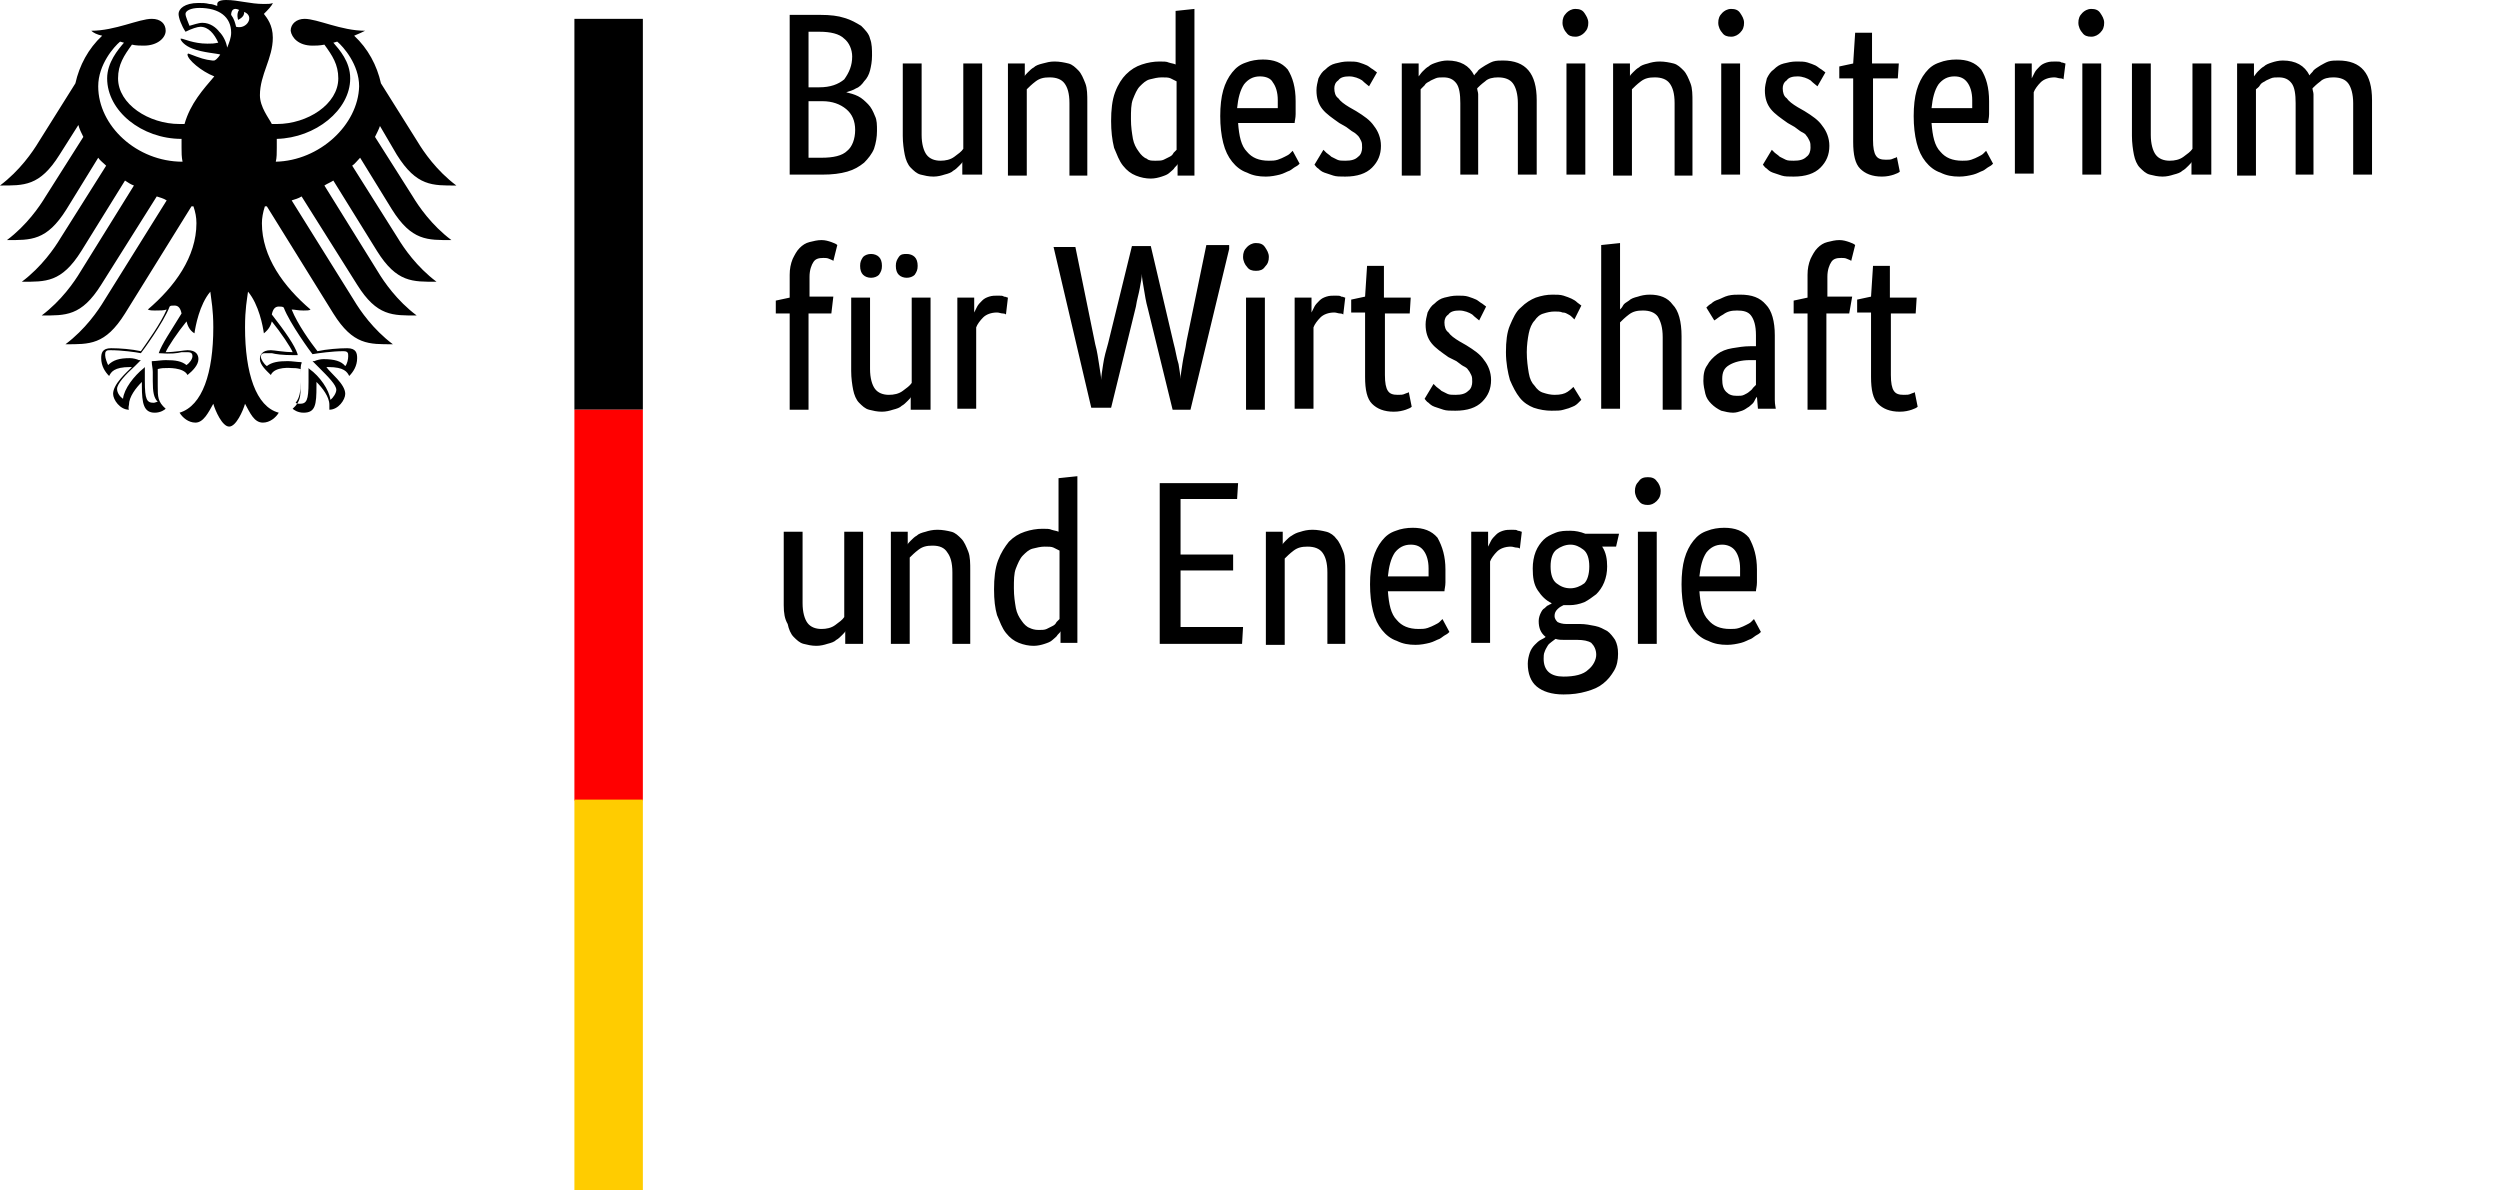<?xml version="1.0" encoding="utf-8"?>
<!-- Generator: $$$/GeneralStr/196=Adobe Illustrator 27.6.0, SVG Export Plug-In . SVG Version: 6.00 Build 0)  -->
<svg version="1.1" id="Ebene_1" xmlns="http://www.w3.org/2000/svg" xmlns:xlink="http://www.w3.org/1999/xlink" x="0px" y="0px"
	 viewBox="0 0 252 120" style="enable-background:new 0 0 252 120;" xml:space="preserve">
<style type="text/css">
	.st0{fill:#FF0000;}
	.st1{fill:#FFCC00;}
</style>
<g>
	<path d="M173.6,54.9c-0.7,0-1.2,0.3-1.6,0.8c-0.4,0.6-0.6,1.4-0.7,2.4h4.1c0-0.1,0-0.2,0-0.3c0-0.1,0-0.3,0-0.5
		c0-0.8-0.2-1.4-0.5-1.8C174.6,55.1,174.1,54.9,173.6,54.9 M177.1,57.4c0,0.5,0,0.9,0,1.3c0,0.4-0.1,0.7-0.1,0.9h-5.7
		c0.1,1.3,0.3,2.3,0.9,2.9c0.5,0.6,1.2,0.9,2.2,0.9c0.3,0,0.6,0,0.9-0.1c0.3-0.1,0.5-0.2,0.7-0.3c0.2-0.1,0.4-0.2,0.5-0.3
		c0.1-0.1,0.2-0.2,0.3-0.3l0.7,1.3c-0.1,0.1-0.2,0.2-0.4,0.3c-0.2,0.1-0.4,0.3-0.6,0.4c-0.3,0.1-0.6,0.3-1,0.4
		c-0.4,0.1-0.9,0.2-1.4,0.2c-0.7,0-1.3-0.1-1.9-0.4c-0.6-0.2-1.1-0.6-1.5-1.1c-0.4-0.5-0.7-1.1-0.9-1.9c-0.2-0.8-0.3-1.7-0.3-2.7
		c0-1,0.1-1.9,0.3-2.6c0.2-0.7,0.5-1.3,0.9-1.8c0.4-0.5,0.8-0.8,1.4-1c0.5-0.2,1.1-0.3,1.7-0.3c1.1,0,1.9,0.3,2.5,1
		C176.8,55.1,177.1,56.1,177.1,57.4 M166.1,50.9c-0.4,0-0.7-0.1-0.9-0.4c-0.2-0.2-0.4-0.6-0.4-1c0-0.4,0.1-0.7,0.4-1
		c0.2-0.3,0.5-0.4,0.9-0.4c0.4,0,0.7,0.1,0.9,0.4c0.2,0.2,0.4,0.6,0.4,1c0,0.4-0.1,0.7-0.4,1C166.7,50.8,166.4,50.9,166.1,50.9
		 M167,64.9h-1.9V53.6h1.9V64.9z M160.2,57.1c0-0.8-0.2-1.4-0.6-1.7c-0.4-0.3-0.8-0.5-1.3-0.5c-0.5,0-1,0.2-1.4,0.5
		c-0.4,0.3-0.6,0.9-0.6,1.7c0,0.8,0.2,1.4,0.6,1.7c0.4,0.3,0.8,0.5,1.4,0.5c0.5,0,1-0.2,1.4-0.5C160,58.5,160.2,57.9,160.2,57.1
		 M157.7,64.5c-0.3,0-0.6,0-0.9-0.1c-0.1,0.1-0.3,0.2-0.4,0.3c-0.1,0.1-0.3,0.2-0.4,0.4c-0.1,0.2-0.2,0.3-0.3,0.6
		c-0.1,0.2-0.1,0.5-0.1,0.7c0,1.2,0.7,1.8,2,1.8c1.1,0,2-0.2,2.5-0.7c0.5-0.4,0.8-1,0.8-1.5c0-0.5-0.2-0.9-0.5-1.2
		c-0.3-0.2-0.8-0.3-1.4-0.3H157.7z M162.9,55.1h-1.4c0.4,0.6,0.5,1.3,0.5,2c0,0.6-0.1,1.1-0.3,1.6c-0.2,0.5-0.5,0.9-0.8,1.2
		c-0.4,0.3-0.8,0.6-1.2,0.8c-0.5,0.2-1,0.3-1.5,0.3h-0.3c-0.1,0-0.2,0-0.3,0c-0.2,0.1-0.4,0.2-0.6,0.4c-0.2,0.2-0.3,0.4-0.3,0.7
		c0,0.2,0.1,0.4,0.3,0.6c0.2,0.1,0.5,0.2,0.9,0.2h1.4c0.5,0,1,0.1,1.5,0.2c0.5,0.1,0.8,0.3,1.2,0.5c0.3,0.2,0.6,0.6,0.8,0.9
		c0.2,0.4,0.3,0.8,0.3,1.4c0,0.6-0.1,1.2-0.4,1.7c-0.3,0.5-0.6,0.9-1.1,1.3c-0.5,0.4-1,0.6-1.7,0.8c-0.7,0.2-1.4,0.3-2.3,0.3
		c-1.2,0-2.1-0.3-2.7-0.8c-0.6-0.5-0.9-1.3-0.9-2.3c0-0.4,0.1-0.8,0.2-1.1c0.1-0.3,0.3-0.6,0.5-0.8c0.2-0.2,0.4-0.4,0.6-0.5
		c0.2-0.1,0.4-0.2,0.5-0.3v0c-0.5-0.4-0.7-0.9-0.7-1.6c0-0.3,0.1-0.6,0.2-0.8c0.1-0.2,0.2-0.4,0.4-0.5c0.1-0.1,0.3-0.3,0.4-0.3
		c0.1-0.1,0.3-0.1,0.3-0.2v0c-0.6-0.3-1-0.7-1.4-1.3c-0.4-0.6-0.5-1.3-0.5-2.2c0-0.6,0.1-1.2,0.3-1.7c0.2-0.5,0.5-0.9,0.8-1.2
		c0.3-0.3,0.7-0.5,1.2-0.7c0.5-0.2,1-0.2,1.5-0.2c0.5,0,1,0.1,1.5,0.3h3.4L162.9,55.1z M153.2,55.3c0,0-0.1-0.1-0.3-0.1
		c-0.2,0-0.4-0.1-0.6-0.1c-0.6,0-1.1,0.2-1.4,0.5c-0.3,0.3-0.6,0.7-0.7,1v8.2h-1.9V53.6h1.7v1.5h0c0.1-0.2,0.2-0.4,0.3-0.6
		c0.1-0.2,0.3-0.4,0.5-0.6c0.2-0.2,0.4-0.3,0.7-0.4c0.3-0.1,0.6-0.1,0.9-0.1c0.3,0,0.5,0,0.6,0.1c0.2,0,0.3,0.1,0.4,0.1L153.2,55.3z
		 M142.2,54.9c-0.7,0-1.2,0.3-1.6,0.8c-0.4,0.6-0.6,1.4-0.7,2.4h4.1c0-0.1,0-0.2,0-0.3c0-0.1,0-0.3,0-0.5c0-0.8-0.2-1.4-0.5-1.8
		C143.2,55.1,142.8,54.9,142.2,54.9 M145.7,57.4c0,0.5,0,0.9,0,1.3c0,0.4-0.1,0.7-0.1,0.9h-5.7c0.1,1.3,0.3,2.3,0.9,2.9
		c0.5,0.6,1.2,0.9,2.2,0.9c0.3,0,0.6,0,0.9-0.1c0.3-0.1,0.5-0.2,0.7-0.3c0.2-0.1,0.4-0.2,0.5-0.3c0.1-0.1,0.2-0.2,0.3-0.3l0.7,1.3
		c-0.1,0.1-0.2,0.2-0.4,0.3c-0.2,0.1-0.4,0.3-0.6,0.4c-0.3,0.1-0.6,0.3-1,0.4c-0.4,0.1-0.9,0.2-1.4,0.2c-0.7,0-1.3-0.1-1.9-0.4
		c-0.6-0.2-1.1-0.6-1.5-1.1c-0.4-0.5-0.7-1.1-0.9-1.9c-0.2-0.8-0.3-1.7-0.3-2.7c0-1,0.1-1.9,0.3-2.6c0.2-0.7,0.5-1.3,0.9-1.8
		c0.4-0.5,0.8-0.8,1.4-1c0.5-0.2,1.1-0.3,1.7-0.3c1.1,0,1.9,0.3,2.5,1C145.4,55.1,145.7,56.1,145.7,57.4 M133.8,64.9v-7.2
		c0-1-0.2-1.6-0.5-2c-0.3-0.4-0.8-0.6-1.5-0.6c-0.6,0-1,0.1-1.4,0.4c-0.4,0.3-0.7,0.6-0.9,0.8v8.7h-1.9V53.6h1.7v1.3h0
		c0-0.1,0.1-0.2,0.3-0.4c0.2-0.2,0.4-0.4,0.6-0.5c0.3-0.2,0.5-0.3,0.9-0.4c0.3-0.1,0.7-0.2,1.2-0.2c0.5,0,1,0.1,1.4,0.2
		c0.4,0.1,0.8,0.4,1,0.7c0.3,0.3,0.5,0.8,0.7,1.3c0.2,0.5,0.2,1.2,0.2,1.9v7.4H133.8z M124.7,50.3H119v5.6h5.3v1.6H119v5.7h6.3
		l-0.1,1.7h-8.3V48.7h7.9L124.7,50.3z M104.7,63.5c0.3,0,0.6,0,0.8-0.1c0.2-0.1,0.4-0.2,0.6-0.3c0.2-0.1,0.3-0.2,0.4-0.4
		c0.1-0.1,0.2-0.2,0.3-0.3v-6.9c-0.2-0.1-0.4-0.2-0.6-0.3c-0.2-0.1-0.5-0.1-0.9-0.1c-0.4,0-0.8,0.1-1.2,0.2c-0.4,0.1-0.7,0.4-1,0.7
		c-0.3,0.3-0.5,0.8-0.7,1.3c-0.2,0.5-0.2,1.2-0.2,2c0,0.8,0.1,1.4,0.2,2c0.1,0.5,0.3,0.9,0.6,1.3c0.2,0.3,0.5,0.6,0.8,0.7
		C104,63.4,104.3,63.5,104.7,63.5 M100.2,59.4c0-1.1,0.1-2.1,0.4-2.9c0.3-0.8,0.7-1.4,1.1-1.9c0.5-0.5,1-0.8,1.6-1
		c0.6-0.2,1.2-0.3,1.8-0.3c0.4,0,0.7,0,0.9,0.1c0.3,0.1,0.5,0.1,0.7,0.2v-5.4l1.9-0.2v16.8h-1.7v-1.2h0c0,0.1-0.1,0.2-0.3,0.4
		c-0.1,0.2-0.3,0.3-0.5,0.5c-0.2,0.2-0.5,0.3-0.8,0.4c-0.3,0.1-0.7,0.2-1.1,0.2c-0.5,0-1-0.1-1.5-0.3c-0.5-0.2-0.9-0.5-1.3-1
		c-0.4-0.5-0.6-1.1-0.9-1.8C100.3,61.3,100.2,60.5,100.2,59.4 M96,64.9v-7.2c0-1-0.2-1.6-0.5-2C95.2,55.2,94.7,55,94,55
		c-0.6,0-1,0.1-1.4,0.4c-0.4,0.3-0.7,0.6-0.9,0.8v8.7h-1.9V53.6h1.7v1.3h0c0-0.1,0.1-0.2,0.3-0.4c0.2-0.2,0.4-0.4,0.6-0.5
		c0.2-0.2,0.5-0.3,0.9-0.4c0.3-0.1,0.7-0.2,1.2-0.2c0.5,0,1,0.1,1.4,0.2c0.4,0.1,0.7,0.4,1,0.7c0.3,0.3,0.5,0.8,0.7,1.3
		c0.2,0.5,0.2,1.2,0.2,1.9v7.4H96z M86.9,64.9h-1.7v-1.3h0c0,0.1-0.1,0.2-0.3,0.4c-0.2,0.2-0.4,0.4-0.6,0.5
		c-0.2,0.2-0.5,0.3-0.9,0.4c-0.3,0.1-0.7,0.2-1.1,0.2c-0.5,0-0.9-0.1-1.3-0.2c-0.4-0.1-0.7-0.4-1-0.7c-0.3-0.3-0.5-0.8-0.6-1.3
		C79.1,62.4,79,61.8,79,61v-7.4h1.9v7.2c0,0.9,0.2,1.6,0.5,2c0.3,0.4,0.8,0.6,1.4,0.6c0.5,0,1-0.1,1.4-0.4c0.4-0.3,0.7-0.5,0.9-0.8
		v-8.6h1.9V64.9z M193.1,31.6h-2.5v6.2c0,0.8,0.1,1.3,0.3,1.6c0.2,0.3,0.5,0.4,1,0.4c0.3,0,0.5,0,0.7-0.1c0.2-0.1,0.4-0.1,0.4-0.2
		l0.3,1.5c-0.1,0.1-0.3,0.2-0.6,0.3c-0.3,0.1-0.7,0.2-1.2,0.2c-1,0-1.7-0.3-2.2-0.8c-0.5-0.5-0.7-1.4-0.7-2.7v-6.5h-1.4v-1.3
		l1.4-0.3l0.2-3.1h1.7V30h2.7L193.1,31.6z M186.4,31.6h-2.3v9.7h-1.9v-9.7h-1.4v-1.3l1.4-0.3v-2.3c0-0.6,0.1-1.1,0.3-1.6
		c0.2-0.4,0.4-0.8,0.7-1.1c0.3-0.3,0.6-0.5,1-0.6c0.4-0.1,0.8-0.2,1.2-0.2c0.4,0,0.7,0.1,1,0.2c0.3,0.1,0.5,0.2,0.6,0.3l-0.4,1.6
		c-0.1-0.1-0.2-0.1-0.4-0.2c-0.2-0.1-0.4-0.1-0.6-0.1c-0.5,0-0.8,0.1-1,0.4c-0.2,0.3-0.4,0.8-0.4,1.5v2h2.5L186.4,31.6z M175.1,39.9
		c0.3,0,0.5,0,0.7-0.1c0.2-0.1,0.4-0.2,0.5-0.3c0.1-0.1,0.3-0.2,0.4-0.4c0.1-0.1,0.2-0.2,0.3-0.3v-2.5l-0.6,0
		c-0.9,0-1.6,0.2-2.1,0.5c-0.5,0.3-0.7,0.7-0.7,1.4c0,0.6,0.1,1,0.4,1.3S174.6,39.9,175.1,39.9 M171.7,38.4c0-0.7,0.1-1.2,0.4-1.6
		c0.2-0.4,0.6-0.8,1-1.1c0.4-0.3,0.9-0.5,1.5-0.6c0.6-0.1,1.2-0.2,1.8-0.2h0.6v-1.1c0-1-0.2-1.6-0.5-2c-0.3-0.4-0.8-0.5-1.4-0.5
		c-0.6,0-1,0.1-1.4,0.4c-0.4,0.2-0.7,0.5-0.9,0.6l-0.8-1.3c0.1-0.1,0.3-0.3,0.5-0.4c0.2-0.2,0.4-0.3,0.7-0.4c0.3-0.1,0.6-0.3,1-0.4
		c0.4-0.1,0.8-0.1,1.2-0.1c1.2,0,2,0.3,2.6,1c0.6,0.6,0.9,1.7,0.9,3.1v5.1c0,0.5,0,1,0,1.4c0,0.5,0.1,0.8,0.1,0.9h-1.8l-0.1-1.2h0
		c-0.1,0.1-0.2,0.3-0.3,0.5c-0.1,0.2-0.3,0.3-0.5,0.5c-0.2,0.1-0.4,0.3-0.7,0.4c-0.3,0.1-0.6,0.2-0.9,0.2c-0.4,0-0.8-0.1-1.2-0.2
		c-0.4-0.2-0.7-0.4-1-0.7c-0.3-0.3-0.5-0.6-0.6-1C171.8,39.3,171.7,38.8,171.7,38.4 M167.6,41.3V34c0-1-0.2-1.6-0.5-2.1
		c-0.3-0.4-0.8-0.6-1.5-0.6c-0.6,0-1,0.1-1.4,0.4c-0.4,0.3-0.7,0.6-0.9,0.8v8.7h-1.9V24.7l1.9-0.2v6.7h0c0.1-0.1,0.2-0.2,0.3-0.4
		c0.1-0.2,0.3-0.3,0.6-0.5c0.2-0.2,0.5-0.3,0.9-0.4c0.3-0.1,0.7-0.2,1.2-0.2c1,0,1.8,0.3,2.3,1c0.6,0.6,0.9,1.7,0.9,3.2v7.4H167.6z
		 M158.7,32.2c0,0-0.1-0.1-0.2-0.2c-0.1-0.1-0.2-0.2-0.4-0.3c-0.2-0.1-0.3-0.2-0.6-0.2c-0.2-0.1-0.5-0.1-0.8-0.1
		c-0.4,0-0.8,0.1-1.1,0.2c-0.4,0.1-0.7,0.4-0.9,0.7c-0.3,0.3-0.5,0.8-0.6,1.3c-0.1,0.5-0.2,1.2-0.2,1.9c0,0.8,0.1,1.5,0.2,2.1
		c0.1,0.6,0.3,1,0.6,1.3c0.2,0.3,0.5,0.6,0.9,0.7c0.3,0.1,0.7,0.2,1.1,0.2c0.6,0,1-0.1,1.3-0.3c0.3-0.2,0.5-0.4,0.6-0.5l0.8,1.3
		c-0.1,0.1-0.2,0.2-0.3,0.3c-0.1,0.1-0.3,0.3-0.6,0.4c-0.2,0.1-0.5,0.2-0.9,0.3c-0.3,0.1-0.7,0.1-1.2,0.1c-0.6,0-1.2-0.1-1.8-0.3
		c-0.5-0.2-1-0.5-1.4-1c-0.4-0.5-0.7-1.1-1-1.8c-0.2-0.7-0.4-1.7-0.4-2.8c0-1.1,0.1-2,0.4-2.7c0.3-0.7,0.6-1.4,1.1-1.8
		c0.5-0.5,1-0.8,1.5-1c0.6-0.2,1.1-0.3,1.7-0.3c0.4,0,0.8,0,1.1,0.1c0.3,0.1,0.6,0.2,0.8,0.3c0.2,0.1,0.4,0.2,0.6,0.4
		c0.1,0.1,0.3,0.2,0.4,0.3L158.7,32.2z M149.1,32.3c-0.1-0.1-0.4-0.3-0.7-0.6c-0.3-0.2-0.8-0.4-1.3-0.4c-0.5,0-0.9,0.1-1.1,0.4
		c-0.3,0.2-0.4,0.5-0.4,0.8c0,0.4,0.1,0.8,0.4,1c0.2,0.3,0.6,0.6,1.1,0.9l0.7,0.4c0.8,0.5,1.4,0.9,1.8,1.5c0.4,0.5,0.7,1.2,0.7,2
		c0,0.9-0.3,1.6-0.9,2.2c-0.6,0.6-1.5,0.9-2.7,0.9c-0.5,0-0.9,0-1.2-0.1c-0.3-0.1-0.6-0.2-0.9-0.3c-0.3-0.1-0.5-0.3-0.6-0.4
		c-0.2-0.1-0.3-0.3-0.4-0.4l0.9-1.5c0.1,0.1,0.2,0.2,0.3,0.3c0.1,0.1,0.3,0.2,0.5,0.4c0.2,0.1,0.4,0.2,0.6,0.3
		c0.2,0.1,0.5,0.1,0.8,0.1c0.6,0,1-0.1,1.3-0.4c0.3-0.2,0.4-0.6,0.4-0.9c0-0.3,0-0.5-0.1-0.7c-0.1-0.2-0.2-0.4-0.3-0.5
		c-0.1-0.2-0.3-0.3-0.5-0.4c-0.2-0.1-0.4-0.3-0.7-0.5L146,36c-0.7-0.5-1.3-0.9-1.7-1.4c-0.4-0.5-0.6-1.1-0.6-1.9
		c0-0.4,0.1-0.8,0.2-1.2c0.2-0.4,0.4-0.7,0.7-0.9c0.3-0.3,0.6-0.5,1-0.6c0.4-0.1,0.8-0.2,1.3-0.2c0.4,0,0.8,0,1.1,0.1
		c0.3,0.1,0.6,0.2,0.8,0.3s0.4,0.3,0.6,0.4c0.1,0.1,0.3,0.2,0.4,0.3L149.1,32.3z M142.1,31.6h-2.5v6.2c0,0.8,0.1,1.3,0.3,1.6
		c0.2,0.3,0.5,0.4,1,0.4c0.3,0,0.5,0,0.7-0.1c0.2-0.1,0.4-0.1,0.4-0.2l0.3,1.5c-0.1,0.1-0.3,0.2-0.6,0.3c-0.3,0.1-0.7,0.2-1.2,0.2
		c-1,0-1.7-0.3-2.2-0.8c-0.5-0.5-0.7-1.4-0.7-2.7v-6.5h-1.4v-1.3l1.4-0.3l0.2-3.1h1.7V30h2.7L142.1,31.6z M135.4,31.7
		c0,0-0.1-0.1-0.3-0.1c-0.2,0-0.4-0.1-0.6-0.1c-0.6,0-1.1,0.2-1.4,0.5c-0.3,0.3-0.6,0.7-0.7,1v8.2h-1.9V30h1.7v1.5h0
		c0.1-0.2,0.2-0.4,0.3-0.6c0.1-0.2,0.3-0.4,0.5-0.6c0.2-0.2,0.4-0.3,0.7-0.4c0.3-0.1,0.6-0.1,0.9-0.1c0.3,0,0.5,0,0.6,0.1
		c0.2,0,0.3,0.1,0.4,0.1L135.4,31.7z M126.6,27.3c-0.4,0-0.7-0.1-0.9-0.4c-0.2-0.2-0.4-0.6-0.4-1c0-0.4,0.1-0.7,0.4-1
		c0.2-0.2,0.5-0.4,0.9-0.4c0.4,0,0.7,0.1,0.9,0.4c0.2,0.3,0.4,0.6,0.4,1c0,0.4-0.1,0.7-0.4,1C127.3,27.2,127,27.3,126.6,27.3
		 M127.5,41.3h-1.9V30h1.9V41.3z M123.9,25.1L120,41.3h-1.8l-2.5-10.2c-0.2-0.7-0.3-1.4-0.4-2c-0.1-0.6-0.2-1.1-0.2-1.5h0
		c0,0.4-0.1,0.8-0.2,1.4c-0.1,0.6-0.3,1.2-0.4,1.9l-2.5,10.2H110l-3.8-16.2h2.2l2,9.8c0.2,0.7,0.3,1.5,0.4,2.1
		c0.1,0.7,0.2,1.2,0.2,1.5h0c0-0.4,0.1-0.9,0.2-1.6c0.1-0.7,0.3-1.4,0.5-2.1l2.4-9.8h1.9l2.3,9.8c0.2,0.7,0.3,1.5,0.5,2.1
		c0.1,0.7,0.2,1.2,0.2,1.5h0c0-0.4,0.1-0.9,0.2-1.6c0.1-0.7,0.3-1.4,0.4-2.2l2-9.7H123.9z M101.4,31.7c0,0-0.1-0.1-0.3-0.1
		c-0.2,0-0.4-0.1-0.6-0.1c-0.6,0-1.1,0.2-1.4,0.5c-0.3,0.3-0.6,0.7-0.7,1v8.2h-1.9V30h1.7v1.5h0c0.1-0.2,0.2-0.4,0.3-0.6
		c0.1-0.2,0.3-0.4,0.5-0.6c0.2-0.2,0.4-0.3,0.7-0.4c0.3-0.1,0.6-0.1,0.9-0.1c0.3,0,0.5,0,0.6,0.1c0.2,0,0.3,0.1,0.4,0.1L101.4,31.7z
		 M92.5,26.8c0,0.4-0.1,0.6-0.3,0.9c-0.2,0.2-0.5,0.3-0.8,0.3c-0.3,0-0.6-0.1-0.8-0.3c-0.2-0.2-0.3-0.5-0.3-0.9
		c0-0.4,0.1-0.6,0.3-0.9s0.5-0.3,0.8-0.3c0.3,0,0.6,0.1,0.8,0.3C92.4,26.1,92.5,26.4,92.5,26.8 M88.9,26.8c0,0.4-0.1,0.6-0.3,0.9
		c-0.2,0.2-0.5,0.3-0.8,0.3c-0.3,0-0.6-0.1-0.8-0.3c-0.2-0.2-0.3-0.5-0.3-0.9c0-0.4,0.1-0.6,0.3-0.9c0.2-0.2,0.5-0.3,0.8-0.3
		c0.3,0,0.6,0.1,0.8,0.3S88.9,26.4,88.9,26.8 M93.5,41.3h-1.7V40h0c0,0.1-0.1,0.2-0.3,0.4c-0.2,0.2-0.4,0.4-0.6,0.5
		c-0.2,0.2-0.5,0.3-0.9,0.4c-0.3,0.1-0.7,0.2-1.1,0.2c-0.5,0-0.9-0.1-1.3-0.2c-0.4-0.1-0.7-0.4-1-0.7c-0.3-0.3-0.5-0.8-0.6-1.3
		c-0.1-0.5-0.2-1.2-0.2-1.9V30h1.9v7.2c0,0.9,0.2,1.6,0.5,2c0.3,0.4,0.8,0.6,1.4,0.6c0.5,0,1-0.1,1.4-0.4c0.4-0.3,0.7-0.5,0.9-0.8
		V30h1.9V41.3z M83.8,31.6h-2.3v9.7h-1.9v-9.7h-1.4v-1.3l1.4-0.3v-2.3c0-0.6,0.1-1.1,0.3-1.6c0.2-0.4,0.4-0.8,0.7-1.1
		c0.3-0.3,0.6-0.5,1-0.6c0.4-0.1,0.8-0.2,1.2-0.2c0.4,0,0.7,0.1,1,0.2c0.3,0.1,0.5,0.2,0.6,0.3l-0.4,1.6c-0.1-0.1-0.2-0.1-0.4-0.2
		c-0.2-0.1-0.4-0.1-0.6-0.1c-0.5,0-0.8,0.1-1,0.4c-0.2,0.3-0.4,0.8-0.4,1.5v2H84L83.8,31.6z M231.4,17.6v-7.2c0-0.9-0.1-1.6-0.4-2
		c-0.3-0.4-0.7-0.6-1.3-0.6c-0.3,0-0.6,0-0.8,0.1c-0.2,0.1-0.5,0.2-0.6,0.3c-0.2,0.1-0.4,0.2-0.5,0.4s-0.3,0.3-0.4,0.4v8.7h-1.9V6.4
		h1.7v1.3h0c0.1-0.1,0.2-0.3,0.4-0.5c0.2-0.2,0.4-0.4,0.6-0.5c0.2-0.2,0.5-0.3,0.8-0.4c0.3-0.1,0.7-0.2,1.1-0.2
		c1.3,0,2.2,0.5,2.7,1.5c0.1-0.2,0.3-0.3,0.4-0.5c0.2-0.2,0.4-0.3,0.7-0.5c0.2-0.1,0.5-0.3,0.8-0.4c0.3-0.1,0.7-0.1,1-0.1
		c2.3,0,3.4,1.3,3.4,4v7.5h-1.9v-7.2c0-0.9-0.2-1.6-0.5-2c-0.3-0.4-0.8-0.6-1.5-0.6c-0.5,0-1,0.1-1.3,0.4c-0.4,0.3-0.6,0.5-0.8,0.7
		c0,0.2,0.1,0.4,0.1,0.6c0,0.2,0,0.4,0,0.6v7.5H231.4z M222.6,17.6h-1.7v-1.3h0c0,0.1-0.1,0.2-0.3,0.4c-0.2,0.2-0.4,0.4-0.6,0.5
		c-0.2,0.2-0.5,0.3-0.9,0.4c-0.3,0.1-0.7,0.2-1.1,0.2c-0.5,0-0.9-0.1-1.3-0.2c-0.4-0.1-0.7-0.4-1-0.7c-0.3-0.3-0.5-0.8-0.6-1.3
		c-0.1-0.5-0.2-1.2-0.2-1.9V6.4h1.9v7.2c0,0.9,0.2,1.6,0.5,2c0.3,0.4,0.8,0.6,1.4,0.6c0.5,0,1-0.1,1.4-0.4c0.4-0.3,0.7-0.5,0.9-0.8
		V6.4h1.9V17.6z M210.8,3.7c-0.4,0-0.7-0.1-0.9-0.4c-0.2-0.2-0.4-0.6-0.4-1c0-0.4,0.1-0.7,0.4-1c0.2-0.2,0.5-0.4,0.9-0.4
		c0.4,0,0.7,0.1,0.9,0.4c0.2,0.3,0.4,0.6,0.4,1c0,0.4-0.1,0.7-0.4,1C211.5,3.5,211.2,3.7,210.8,3.7 M211.8,17.6h-1.9V6.4h1.9V17.6z
		 M208,8c0,0-0.1-0.1-0.3-0.1c-0.2,0-0.4-0.1-0.6-0.1c-0.6,0-1.1,0.2-1.4,0.5c-0.3,0.3-0.6,0.7-0.7,1v8.2h-1.9V6.4h1.7v1.5h0
		c0.1-0.2,0.2-0.4,0.3-0.6c0.1-0.2,0.3-0.4,0.5-0.6c0.2-0.2,0.4-0.3,0.7-0.4c0.3-0.1,0.6-0.1,0.9-0.1c0.3,0,0.5,0,0.6,0.1
		c0.2,0,0.3,0.1,0.4,0.1L208,8z M197,7.7c-0.7,0-1.2,0.3-1.6,0.8c-0.4,0.6-0.6,1.4-0.7,2.4h4.1c0-0.1,0-0.2,0-0.3c0-0.1,0-0.3,0-0.5
		c0-0.8-0.2-1.4-0.5-1.8C198,7.9,197.6,7.7,197,7.7 M200.5,10.2c0,0.5,0,0.9,0,1.3c0,0.4-0.1,0.7-0.1,0.9h-5.7
		c0.1,1.3,0.3,2.3,0.9,2.9c0.5,0.6,1.2,0.9,2.2,0.9c0.3,0,0.6,0,0.9-0.1c0.3-0.1,0.5-0.2,0.7-0.3c0.2-0.1,0.4-0.2,0.5-0.3
		c0.1-0.1,0.2-0.2,0.3-0.3l0.7,1.3c-0.1,0.1-0.2,0.2-0.4,0.3c-0.2,0.1-0.4,0.3-0.6,0.4c-0.3,0.1-0.6,0.3-1,0.4
		c-0.4,0.1-0.9,0.2-1.4,0.2c-0.7,0-1.3-0.1-1.9-0.4c-0.6-0.2-1.1-0.6-1.5-1.1c-0.4-0.5-0.7-1.1-0.9-1.9c-0.2-0.8-0.3-1.7-0.3-2.7
		c0-1,0.1-1.9,0.3-2.6c0.2-0.7,0.5-1.3,0.9-1.8c0.4-0.5,0.8-0.8,1.4-1c0.5-0.2,1.1-0.3,1.7-0.3c1.1,0,1.9,0.3,2.5,1
		C200.2,7.8,200.5,8.8,200.5,10.2 M191.3,7.9h-2.5v6.2c0,0.8,0.1,1.3,0.3,1.6c0.2,0.3,0.5,0.4,1,0.4c0.3,0,0.5,0,0.7-0.1
		c0.2-0.1,0.4-0.1,0.4-0.2l0.3,1.5c-0.1,0.1-0.3,0.2-0.6,0.3c-0.3,0.1-0.7,0.2-1.2,0.2c-1,0-1.7-0.3-2.2-0.8
		c-0.5-0.5-0.7-1.4-0.7-2.7V7.9h-1.4V6.7l1.4-0.3l0.2-3.1h1.7v3.1h2.7L191.3,7.9z M183.2,8.7c-0.1-0.1-0.4-0.3-0.7-0.6
		c-0.3-0.2-0.8-0.4-1.3-0.4c-0.5,0-0.9,0.1-1.1,0.4c-0.3,0.2-0.4,0.5-0.4,0.8c0,0.4,0.1,0.8,0.4,1c0.2,0.3,0.6,0.6,1.1,0.9l0.7,0.4
		c0.8,0.5,1.4,0.9,1.8,1.5c0.4,0.5,0.7,1.2,0.7,2c0,0.9-0.3,1.6-0.9,2.2c-0.6,0.6-1.5,0.9-2.7,0.9c-0.5,0-0.9,0-1.2-0.1
		c-0.3-0.1-0.6-0.2-0.9-0.3c-0.3-0.1-0.5-0.3-0.6-0.4c-0.2-0.1-0.3-0.3-0.4-0.4l0.9-1.5c0.1,0.1,0.2,0.2,0.3,0.3
		c0.1,0.1,0.3,0.2,0.5,0.4c0.2,0.1,0.4,0.2,0.6,0.3c0.2,0.1,0.5,0.1,0.8,0.1c0.6,0,1-0.1,1.3-0.4c0.3-0.2,0.4-0.6,0.4-0.9
		c0-0.3,0-0.5-0.1-0.7c-0.1-0.2-0.2-0.4-0.3-0.5c-0.1-0.2-0.3-0.3-0.5-0.4c-0.2-0.1-0.4-0.3-0.7-0.5l-0.7-0.4
		c-0.7-0.5-1.3-0.9-1.7-1.4c-0.4-0.5-0.6-1.1-0.6-1.9c0-0.4,0.1-0.8,0.2-1.2c0.2-0.4,0.4-0.7,0.7-0.9c0.3-0.3,0.6-0.5,1-0.6
		c0.4-0.1,0.8-0.2,1.3-0.2c0.4,0,0.8,0,1.1,0.1c0.3,0.1,0.6,0.2,0.8,0.3c0.2,0.1,0.4,0.3,0.6,0.4c0.1,0.1,0.3,0.2,0.4,0.3L183.2,8.7
		z M174.5,3.7c-0.4,0-0.7-0.1-0.9-0.4c-0.2-0.2-0.4-0.6-0.4-1c0-0.4,0.1-0.7,0.4-1c0.2-0.2,0.5-0.4,0.9-0.4c0.4,0,0.7,0.1,0.9,0.4
		c0.2,0.3,0.4,0.6,0.4,1c0,0.4-0.1,0.7-0.4,1C175.2,3.5,174.9,3.7,174.5,3.7 M175.4,17.6h-1.9V6.4h1.9V17.6z M168.8,17.6v-7.2
		c0-1-0.2-1.6-0.5-2c-0.3-0.4-0.8-0.6-1.5-0.6c-0.6,0-1,0.1-1.4,0.4c-0.4,0.3-0.7,0.6-0.9,0.8v8.7h-1.9V6.4h1.7v1.3h0
		c0-0.1,0.1-0.2,0.3-0.4c0.2-0.2,0.4-0.4,0.6-0.5c0.2-0.2,0.5-0.3,0.9-0.4c0.3-0.1,0.7-0.2,1.2-0.2c0.5,0,1,0.1,1.4,0.2
		c0.4,0.1,0.7,0.4,1,0.7c0.3,0.3,0.5,0.8,0.7,1.3c0.2,0.5,0.2,1.2,0.2,1.9v7.4H168.8z M158.8,3.7c-0.4,0-0.7-0.1-0.9-0.4
		c-0.2-0.2-0.4-0.6-0.4-1c0-0.4,0.1-0.7,0.4-1c0.2-0.2,0.5-0.4,0.9-0.4c0.4,0,0.7,0.1,0.9,0.4c0.2,0.3,0.4,0.6,0.4,1
		c0,0.4-0.1,0.7-0.4,1C159.5,3.5,159.2,3.7,158.8,3.7 M159.8,17.6h-1.9V6.4h1.9V17.6z M147.2,17.6v-7.2c0-0.9-0.1-1.6-0.4-2
		c-0.3-0.4-0.7-0.6-1.3-0.6c-0.3,0-0.6,0-0.8,0.1c-0.2,0.1-0.5,0.2-0.6,0.3c-0.2,0.1-0.4,0.2-0.5,0.4c-0.1,0.1-0.3,0.3-0.4,0.4v8.7
		h-1.9V6.4h1.7v1.3h0c0.1-0.1,0.2-0.3,0.4-0.5c0.2-0.2,0.4-0.4,0.6-0.5c0.2-0.2,0.5-0.3,0.8-0.4c0.3-0.1,0.7-0.2,1.1-0.2
		c1.3,0,2.2,0.5,2.7,1.5c0.1-0.2,0.3-0.3,0.4-0.5c0.2-0.2,0.4-0.3,0.7-0.5c0.2-0.1,0.5-0.3,0.8-0.4c0.3-0.1,0.7-0.1,1-0.1
		c2.3,0,3.4,1.3,3.4,4v7.5h-1.9v-7.2c0-0.9-0.2-1.6-0.5-2c-0.3-0.4-0.8-0.6-1.5-0.6c-0.5,0-1,0.1-1.3,0.4c-0.4,0.3-0.6,0.5-0.8,0.7
		c0,0.2,0.1,0.4,0.1,0.6c0,0.2,0,0.4,0,0.6v7.5H147.2z M138,8.7c-0.1-0.1-0.4-0.3-0.7-0.6c-0.3-0.2-0.8-0.4-1.3-0.4
		c-0.5,0-0.9,0.1-1.1,0.4c-0.3,0.2-0.4,0.5-0.4,0.8c0,0.4,0.1,0.8,0.4,1c0.2,0.3,0.6,0.6,1.1,0.9l0.7,0.4c0.8,0.5,1.4,0.9,1.8,1.5
		c0.4,0.5,0.7,1.2,0.7,2c0,0.9-0.3,1.6-0.9,2.2c-0.6,0.6-1.5,0.9-2.7,0.9c-0.5,0-0.9,0-1.2-0.1c-0.3-0.1-0.6-0.2-0.9-0.3
		c-0.3-0.1-0.5-0.3-0.6-0.4c-0.2-0.1-0.3-0.3-0.4-0.4l0.9-1.5c0.1,0.1,0.2,0.2,0.3,0.3c0.1,0.1,0.3,0.2,0.5,0.4
		c0.2,0.1,0.4,0.2,0.6,0.3c0.2,0.1,0.5,0.1,0.8,0.1c0.6,0,1-0.1,1.3-0.4c0.3-0.2,0.4-0.6,0.4-0.9c0-0.3,0-0.5-0.1-0.7
		c-0.1-0.2-0.2-0.4-0.3-0.5s-0.3-0.3-0.5-0.4s-0.4-0.3-0.7-0.5l-0.7-0.4c-0.7-0.5-1.3-0.9-1.7-1.4c-0.4-0.5-0.6-1.1-0.6-1.9
		c0-0.4,0.1-0.8,0.2-1.2c0.2-0.4,0.4-0.7,0.7-0.9c0.3-0.3,0.6-0.5,1-0.6c0.4-0.1,0.8-0.2,1.3-0.2c0.4,0,0.8,0,1.1,0.1
		c0.3,0.1,0.6,0.2,0.8,0.3c0.2,0.1,0.4,0.3,0.6,0.4c0.1,0.1,0.3,0.2,0.4,0.3L138,8.7z M127,7.7c-0.7,0-1.2,0.3-1.6,0.8
		c-0.4,0.6-0.6,1.4-0.7,2.4h4.1c0-0.1,0-0.2,0-0.3c0-0.1,0-0.3,0-0.5c0-0.8-0.2-1.4-0.5-1.8C128.1,7.9,127.6,7.7,127,7.7
		 M130.6,10.2c0,0.5,0,0.9,0,1.3c0,0.4-0.1,0.7-0.1,0.9h-5.7c0.1,1.3,0.3,2.3,0.9,2.9c0.5,0.6,1.2,0.9,2.2,0.9c0.3,0,0.6,0,0.9-0.1
		c0.3-0.1,0.5-0.2,0.7-0.3c0.2-0.1,0.4-0.2,0.5-0.3c0.1-0.1,0.2-0.2,0.3-0.3l0.7,1.3c-0.1,0.1-0.2,0.2-0.4,0.3
		c-0.2,0.1-0.4,0.3-0.6,0.4c-0.3,0.1-0.6,0.3-1,0.4c-0.4,0.1-0.9,0.2-1.4,0.2c-0.7,0-1.3-0.1-1.9-0.4c-0.6-0.2-1.1-0.6-1.5-1.1
		c-0.4-0.5-0.7-1.1-0.9-1.9c-0.2-0.8-0.3-1.7-0.3-2.7c0-1,0.1-1.9,0.3-2.6c0.2-0.7,0.5-1.3,0.9-1.8c0.4-0.5,0.8-0.8,1.4-1
		c0.5-0.2,1.1-0.3,1.7-0.3c1.1,0,1.9,0.3,2.5,1C130.3,7.8,130.6,8.8,130.6,10.2 M116.5,16.2c0.3,0,0.6,0,0.8-0.1
		c0.2-0.1,0.4-0.2,0.6-0.3c0.2-0.1,0.3-0.2,0.4-0.4c0.1-0.1,0.2-0.2,0.3-0.3V8.2c-0.2-0.1-0.4-0.2-0.6-0.3c-0.2-0.1-0.5-0.1-0.9-0.1
		c-0.4,0-0.8,0.1-1.2,0.2c-0.4,0.1-0.7,0.4-1,0.7s-0.5,0.8-0.7,1.3c-0.2,0.5-0.2,1.2-0.2,2c0,0.8,0.1,1.4,0.2,2
		c0.1,0.5,0.3,0.9,0.6,1.3c0.2,0.3,0.5,0.6,0.8,0.7C115.8,16.2,116.1,16.2,116.5,16.2 M112,12.2c0-1.1,0.1-2.1,0.4-2.9
		c0.3-0.8,0.7-1.4,1.1-1.8c0.5-0.5,1-0.8,1.6-1c0.6-0.2,1.2-0.3,1.8-0.3c0.4,0,0.7,0,0.9,0.1c0.3,0.1,0.5,0.1,0.7,0.2V1.1l1.9-0.2
		v16.8h-1.7v-1.2h0c0,0.1-0.1,0.2-0.3,0.4c-0.1,0.2-0.3,0.3-0.5,0.5c-0.2,0.2-0.5,0.3-0.8,0.4c-0.3,0.1-0.7,0.2-1.1,0.2
		c-0.5,0-1-0.1-1.5-0.3c-0.5-0.2-0.9-0.5-1.3-1c-0.4-0.5-0.6-1.1-0.9-1.8C112.1,14.1,112,13.2,112,12.2 M107.8,17.6v-7.2
		c0-1-0.2-1.6-0.5-2c-0.3-0.4-0.8-0.6-1.5-0.6c-0.6,0-1,0.1-1.4,0.4c-0.4,0.3-0.7,0.6-0.9,0.8v8.7h-1.9V6.4h1.7v1.3h0
		c0-0.1,0.1-0.2,0.3-0.4c0.2-0.2,0.4-0.4,0.6-0.5c0.2-0.2,0.5-0.3,0.9-0.4s0.7-0.2,1.2-0.2c0.5,0,1,0.1,1.4,0.2
		c0.4,0.1,0.7,0.4,1,0.7c0.3,0.3,0.5,0.8,0.7,1.3c0.2,0.5,0.2,1.2,0.2,1.9v7.4H107.8z M98.7,17.6H97v-1.3h0c0,0.1-0.1,0.2-0.3,0.4
		c-0.2,0.2-0.4,0.4-0.6,0.5c-0.2,0.2-0.5,0.3-0.9,0.4c-0.3,0.1-0.7,0.2-1.1,0.2c-0.5,0-0.9-0.1-1.3-0.2c-0.4-0.1-0.7-0.4-1-0.7
		c-0.3-0.3-0.5-0.8-0.6-1.3c-0.1-0.5-0.2-1.2-0.2-1.9V6.4h1.9v7.2c0,0.9,0.2,1.6,0.5,2c0.3,0.4,0.8,0.6,1.4,0.6c0.5,0,1-0.1,1.4-0.4
		c0.4-0.3,0.7-0.5,0.9-0.8V6.4h1.9V17.6z M86.2,13.1c0-0.9-0.3-1.6-0.9-2.1s-1.4-0.8-2.4-0.8h-1.4v5.7h1.3c1.2,0,2.1-0.2,2.6-0.7
		C85.9,14.8,86.2,14,86.2,13.1 M85.9,5.7c0-0.7-0.3-1.4-0.8-1.8c-0.5-0.5-1.4-0.7-2.5-0.7h-1.1v5.6h1.1c1.1,0,1.9-0.3,2.5-0.8
		C85.6,7.3,85.9,6.6,85.9,5.7 M87.9,5.6c0,0.6-0.1,1.1-0.2,1.5c-0.1,0.4-0.3,0.8-0.6,1.1c-0.2,0.3-0.5,0.6-0.8,0.7
		c-0.3,0.2-0.7,0.3-1,0.4v0c0.4,0.1,0.8,0.2,1.2,0.4c0.4,0.2,0.7,0.5,1,0.8c0.3,0.3,0.5,0.7,0.7,1.2c0.2,0.4,0.2,0.9,0.2,1.5
		c0,0.6-0.1,1.2-0.3,1.8c-0.2,0.5-0.6,1-1,1.4c-0.5,0.4-1,0.7-1.7,0.9c-0.7,0.2-1.5,0.3-2.5,0.3h-3.3V1.5h3.1c1,0,1.8,0.1,2.4,0.3
		c0.7,0.2,1.2,0.5,1.7,0.8c0.4,0.4,0.8,0.8,0.9,1.3C87.9,4.4,87.9,5,87.9,5.6"/>
	<path d="M40,15.6c2,3.2,3.6,3.1,6,3.1c-2-1.5-3.3-3.4-3.9-4.4l-3.7-5.9c-0.4-1.8-1.3-3.5-2.7-4.8c0.5-0.2,0.9-0.4,1.1-0.5
		c-2.4,0-4.8-1.2-6.1-1.2c-0.8,0-1.4,0.5-1.4,1.2c0.1,0.7,0.8,1.5,2.2,1.5c0.3,0,0.7,0,1.2-0.1c0.8,1.1,1.4,2,1.4,3.4
		c0,2.6-3.1,4.6-6.2,4.6c-0.2,0-0.3,0-0.5,0c-0.3-0.6-1.2-1.7-1.2-2.9c0-2.1,1.3-3.7,1.3-5.8c0-1.3-0.6-2-0.9-2.4
		C27,1,27.4,0.6,27.5,0.3c-0.2,0.1-0.5,0.1-0.9,0.1C25.2,0.4,24,0,22.8,0c-0.7,0-0.9,0.2-0.9,0.4c0,0.1,0,0.1,0,0.2
		c-0.3-0.1-0.5-0.2-0.8-0.2c-0.4-0.1-0.7-0.1-1.1-0.1c-1.4,0-2,0.6-2,1.1c0,0.4,0.3,1.2,0.7,1.8c0.6-0.3,1.2-0.5,1.5-0.5
		c0.8,0,1.4,0.7,1.8,1.6c-0.5,0.1-0.6,0.1-1.1,0.1c-1.4,0-2.4-0.5-2.6-0.5c0,0-0.1,0-0.1,0c0,0.2,0.4,0.7,1.2,1
		c1,0.4,2.6,0.5,2.8,0.6c0,0-0.3,0.5-0.6,0.6c-0.1,0-0.1,0-0.2,0C20.6,6,20.3,5.9,19,5.4c0,0-0.1,0-0.1,0.1c0,0.5,1.4,1.7,2.7,2.2
		c-1.1,1.3-2.4,2.7-3,4.8c-0.2,0-0.3,0-0.5,0c-3.1,0-6.2-2-6.2-4.6c0-1.4,0.6-2.3,1.4-3.4c0.4,0.1,0.9,0.1,1.2,0.1
		c1.4,0,2.2-0.8,2.2-1.5c0-0.7-0.5-1.2-1.4-1.2c-1.3,0-3.7,1.2-6.1,1.2c0.2,0.2,0.6,0.4,1.1,0.5c-1.4,1.3-2.3,3-2.7,4.8l-3.7,5.9
		c-0.6,1-1.9,2.9-3.9,4.4c2.4,0,4,0.1,6-3.1l1.9-3C8,13,8.2,13.4,8.4,13.8l-3.8,6c-0.6,1-1.9,2.9-3.9,4.4c2.4,0,4,0.1,6-3.1l3.2-5.2
		c0.2,0.3,0.5,0.5,0.8,0.8L6.1,24c-0.6,1-1.9,2.9-3.9,4.4c2.4,0,4,0.1,6-3.1l4.4-7.1c0.3,0.2,0.6,0.4,0.9,0.5l-5.4,8.7
		c-0.6,1-1.9,2.9-3.9,4.4c2.4,0,4,0.1,6-3.1l5.6-8.9c0.3,0.1,0.7,0.2,1,0.4l-6.3,10.1c-0.6,1-1.9,2.9-3.9,4.4c2.4,0,4,0.1,6-3.1
		l6.7-10.8c0.1,0,0.1,0,0.2,0c0.2,0.6,0.3,1.1,0.3,1.7c0,3.4-2.2,6.4-4.9,8.7c0.2,0.1,0.5,0.1,0.7,0.1c0.6,0,0.9,0,1.2-0.1
		c-0.6,1.4-1.9,3.2-2.6,4.2c-0.9-0.2-2.1-0.3-3-0.3c-0.9,0-1,0.5-1,1c0,0.8,0.4,1.4,0.8,1.8c0.2-0.4,0.5-0.9,2.1-0.9
		c0,0,0.1,0,0.2,0c-0.5,0.5-1.9,1.7-1.9,2.7c0,0.6,0.7,1.6,1.6,1.6c-0.1-0.2,0-0.4,0-0.5c0-0.8,0.7-1.7,1.3-2.3c0,0.2,0,0.2,0,0.4
		c0,1.8,0.2,2.7,1.3,2.7c0.6,0,1-0.3,1.1-0.4c-0.8-0.7-0.8-1.2-0.8-2.3c0-0.3,0-0.5,0-0.9c0-0.2,0-0.5,0-0.8
		c0.4-0.1,0.6-0.1,0.9-0.1c0,0,1.7-0.1,2.1,0.7c0.5-0.4,1.1-1,1.1-1.6c0-0.4-0.2-0.9-1.1-0.9c-0.3,0-1.3,0.2-2.2,0.2
		c0.2-0.5,1.2-2,2.1-3.1c0.1,0.4,0.3,0.9,0.8,1.2c0.1-0.7,0.5-2.9,1.6-4.2c0.1,0.9,0.3,1.8,0.3,3.6c0,4.6-1.1,7.9-3.4,8.6
		c0.3,0.5,0.9,1,1.6,1c0.8,0,1.3-1,1.8-1.9c0.2,0.7,0.9,2.3,1.6,2.3c0.7,0,1.4-1.6,1.6-2.3c0.5,0.9,0.9,1.9,1.8,1.9
		c0.7,0,1.3-0.5,1.6-1c-2.3-0.6-3.4-4-3.4-8.6c0-1.9,0.2-2.8,0.3-3.6c1.1,1.3,1.5,3.5,1.6,4.2c0.5-0.4,0.7-0.8,0.8-1.2
		c0.9,1.1,1.9,2.6,2.1,3.1c-0.8,0-1.9-0.2-2.2-0.2c-0.9,0-1.1,0.5-1.1,0.9c0,0.6,0.7,1.2,1.1,1.6c0.4-0.9,2.1-0.7,2.1-0.7
		c0.3,0,0.5,0,0.9,0.1c0,0.2,0,0.5,0,0.8c0,0.4,0,0.6,0,0.9c0,1,0,1.6-0.8,2.3c0.1,0.1,0.5,0.4,1.1,0.4c1.2,0,1.3-0.8,1.3-2.7
		c0-0.2,0-0.2,0-0.4c0.6,0.6,1.3,1.5,1.3,2.3c0,0.1,0,0.3,0,0.5c0.9,0,1.6-1,1.6-1.6c0-1-1.5-2.1-1.9-2.7c0.1,0,0.1,0,0.2,0
		c1.6,0,1.9,0.5,2.1,0.9c0.4-0.4,0.8-1,0.8-1.8c0-0.5-0.1-1-1-1c-0.8,0-2.1,0.1-3,0.3c-0.7-0.9-2-2.7-2.6-4.2c0.3,0,0.6,0.1,1.2,0.1
		c0.3,0,0.6,0,0.7-0.1c-2.7-2.3-4.9-5.3-4.9-8.7c0-0.5,0.1-1.1,0.3-1.7c0.1,0,0.1,0,0.2,0l6.7,10.8c2,3.2,3.6,3.1,6,3.1
		c-2-1.5-3.3-3.4-3.9-4.4l-6.3-10.1c0.3-0.1,0.7-0.2,1-0.4l5.6,8.9c2,3.2,3.6,3.1,6,3.1c-2-1.5-3.3-3.4-3.9-4.4l-5.4-8.7
		c0.3-0.2,0.6-0.3,0.9-0.5l4.4,7.1c2,3.2,3.6,3.1,6,3.1c-2-1.5-3.3-3.4-3.9-4.4l-4.6-7.3c0.3-0.2,0.5-0.5,0.8-0.8l3.2,5.2
		c2,3.2,3.6,3.1,6,3.1c-2-1.5-3.3-3.4-3.9-4.4l-3.8-6c0.2-0.4,0.4-0.8,0.5-1.1L40,15.6z M9.9,8.7c0-2.2,1.6-4,2.2-4.5
		c0.1,0,0.3,0.1,0.4,0.1c-0.6,0.7-1.7,2-1.7,3.6c0,3.3,3.5,6.1,7.5,6.1c0,0.3,0,0.6,0,0.9c0,0.5,0,0.9,0.1,1.4
		C13.8,16.3,9.9,12.7,9.9,8.7 M16,35.6L16,35.6L16,35.6c1.3,0.1,1.9,0,2.3-0.1c0.2,0,0.4,0,0.5,0c0.3,0,0.6,0,0.6,0.4
		c0,0.3-0.3,0.7-0.6,0.9c-0.5-0.4-1.1-0.5-2.1-0.5c-0.4,0-1,0.1-1.3,0.1l0,0l-0.1,0l0,0.1c0,0.3,0.1,0.6,0.1,1l0,0.4l0,0.5
		c0,1.1,0.1,1.7,0.5,2.1c-0.1,0-0.3,0.1-0.4,0.1c-0.7,0-0.9-0.3-0.9-2.2c0-0.4,0-0.7,0-1l0-0.4l-0.1,0.1c-1,0.8-2,2.1-2.1,3.1
		c-0.3-0.2-0.6-0.6-0.6-1c0-0.5,0.8-1.4,1.8-2.3l0.6-0.6l-0.2,0c-0.2-0.1-0.6-0.2-0.9-0.2c-1.1,0-1.7,0.2-2.2,0.7
		c-0.1-0.2-0.3-0.7-0.3-1c0-0.2,0-0.3,0.1-0.4c0.1-0.1,0.2-0.1,0.4-0.1h0c1.2,0,2.6,0.2,3.1,0.3l0,0l0,0c0.1-0.1,2.3-3.1,2.9-4.7
		c0.1-0.1,0.2-0.1,0.5-0.1c0.4,0,0.6,0.3,0.7,0.8C17.2,33.4,16.3,34.7,16,35.6 M28.1,30.9c0.2,0,0.4,0,0.5,0.1
		c0.6,1.6,2.8,4.6,2.9,4.7l0,0l0,0c0.6-0.1,2-0.3,3.1-0.3h0c0.1,0,0.3,0,0.4,0.1c0.1,0.1,0.1,0.2,0.1,0.4c0,0.3-0.1,0.8-0.3,1
		c-0.4-0.5-1.1-0.7-2.2-0.7c-0.3,0-0.7,0.1-0.9,0.2l-0.1,0l-0.1,0l0.6,0.6c1,1,1.8,1.8,1.8,2.3c0,0.3-0.3,0.8-0.6,1
		c-0.1-1-1.1-2.4-2.1-3.1l-0.1-0.1l0,0.4c0,0.2,0,0.6,0,1c0,1.9-0.2,2.2-0.9,2.2c-0.1,0-0.3,0-0.4-0.1c0.4-0.5,0.5-1.1,0.5-2.1
		l0-0.5l0-0.4c0-0.4,0-0.8,0.1-1l0-0.1l-0.1,0c-0.3,0-0.9-0.1-1.3-0.1c-0.9,0-1.6,0.1-2.1,0.5c-0.3-0.2-0.6-0.7-0.6-0.9
		c0-0.4,0.2-0.4,0.6-0.4c0.2,0,0.3,0,0.5,0c0.4,0.1,1,0.2,2.3,0.2H30l0-0.1c-0.3-0.9-1.2-2.2-2.6-4C27.5,31.2,27.7,30.9,28.1,30.9
		 M22.9,4.8c-0.1-0.6-0.4-1.2-0.8-1.6c-0.3-0.4-0.9-0.9-1.7-0.9c-0.4,0-0.9,0.2-1.3,0.3c-0.1-0.3-0.4-0.9-0.4-1.2
		c0-0.3,0.5-0.6,1.4-0.6c2,0,3.2,0.9,3.2,2.5C23.3,3.8,23.1,4.3,22.9,4.8 M23.8,2.7c-0.1-0.4-0.2-0.8-0.5-1.2c0-0.4,0.2-0.8,0.8-0.5
		c-0.3,0.4-0.1,1-0.1,1s0.7-0.3,0.6-0.8C25.7,1.6,24.9,3,23.8,2.7 M27.8,16.3c0.1-0.4,0.1-0.9,0.1-1.4c0-0.3,0-0.6,0-0.9
		c3.9-0.1,7.4-2.9,7.4-6.1c0-1.7-1.1-2.9-1.7-3.6c0.1,0,0.3-0.1,0.4-0.1c0.6,0.5,2.2,2.3,2.2,4.5C36.1,12.6,32.2,16.2,27.8,16.3"/>
	<rect x="57.9" y="1.9" width="6.9" height="39.4"/>
	<rect x="57.9" y="41.3" class="st0" width="6.9" height="39.4"/>
	<rect x="57.9" y="80.6" class="st1" width="6.9" height="39.4"/>
</g>
</svg>
